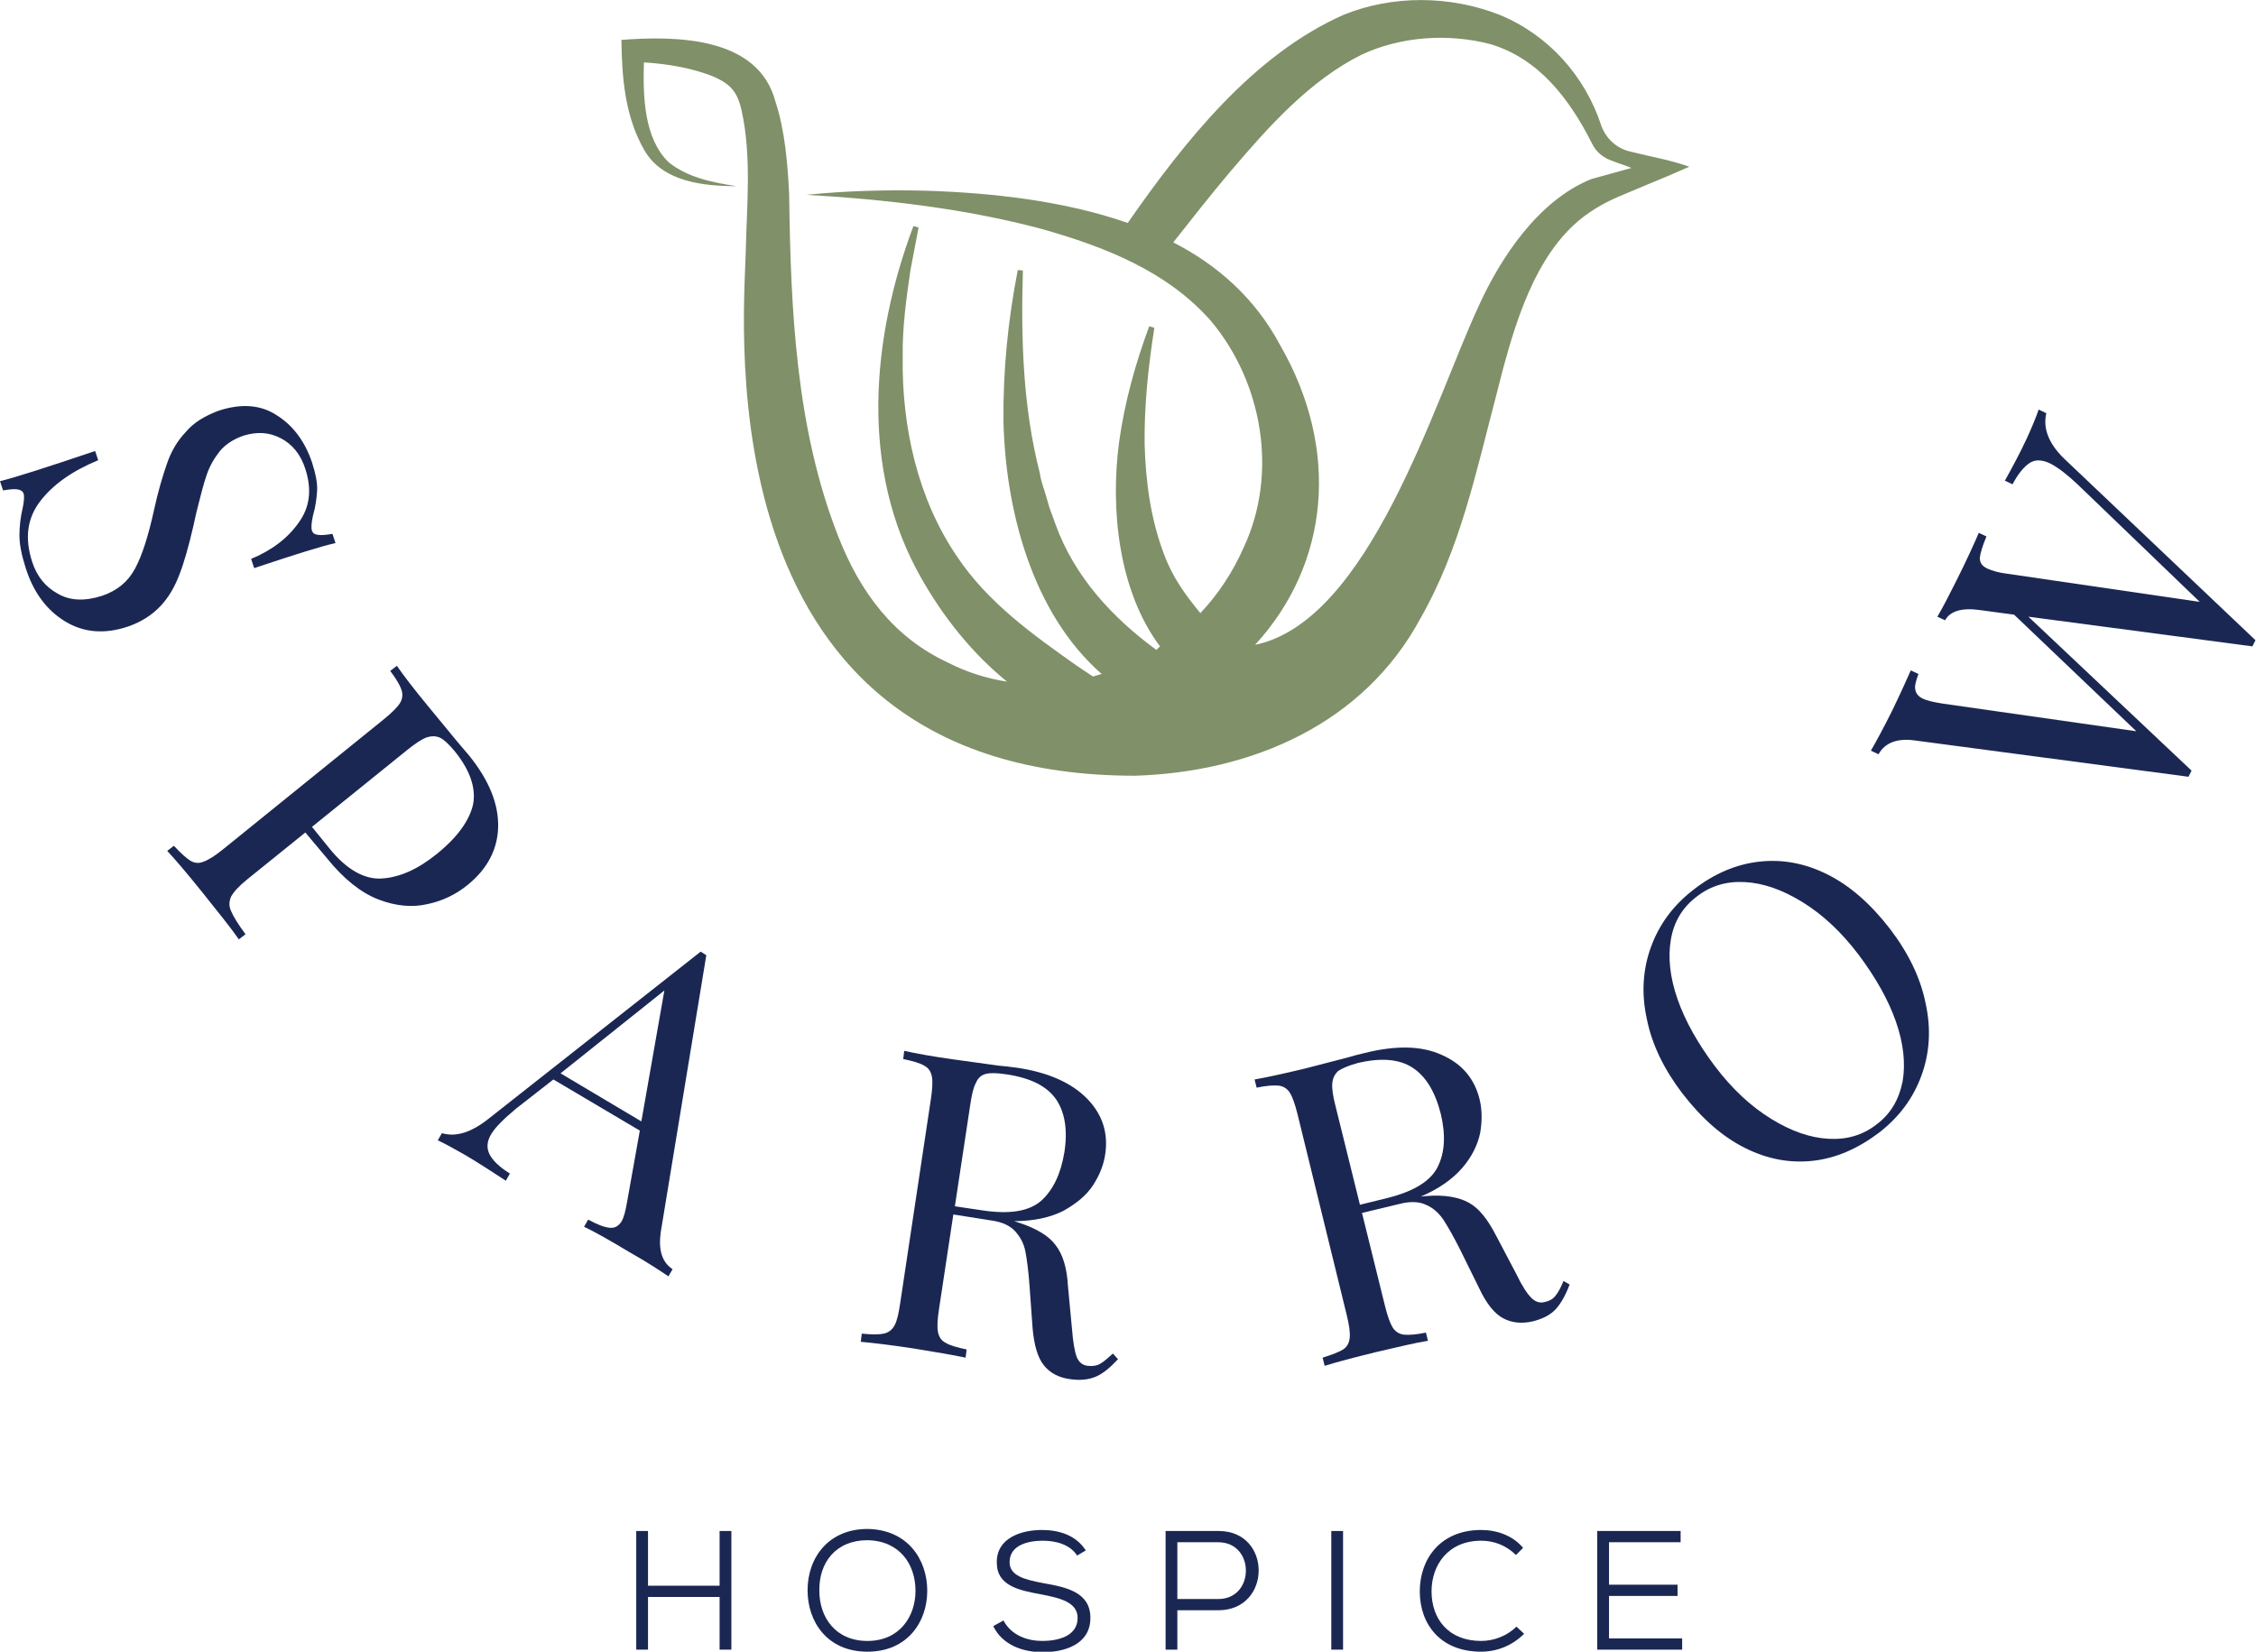 <?xml version="1.0" encoding="utf-8"?>
<!-- Generator: Adobe Illustrator 26.2.1, SVG Export Plug-In . SVG Version: 6.00 Build 0)  -->
<svg version="1.1" id="Layer_1" xmlns="http://www.w3.org/2000/svg" xmlns:xlink="http://www.w3.org/1999/xlink" x="0px" y="0px"
	 viewBox="0 0 441.1 323" style="enable-background:new 0 0 441.1 323;" xml:space="preserve">
<style type="text/css">
	.st0{fill:#1B2753;}
	.st1{fill:#809068;}
</style>
<g>
	<path class="st0" d="M140.7,322.6v-10.3h-14v10.3h-2.3v-23.2h2.3v10.7h14v-10.7h2.3v23.2H140.7z"/>
	<path class="st0" d="M181.3,311.1c0,6.1-3.9,11.9-11.7,11.9c-7.9,0-11.7-5.9-11.7-12c0-6.5,4.2-12,11.7-12
		C177.4,299.1,181.3,304.9,181.3,311.1z M169.6,320.9c6.3,0,9.4-4.8,9.4-9.8c0-5.2-3.1-9.8-9.4-9.9c-6.2,0-9.5,4.4-9.4,9.9
		C160.2,316.2,163.3,320.9,169.6,320.9z"/>
	<path class="st0" d="M210.6,304.2c-1.4-2.2-4.2-2.9-6.7-2.9c-2.8,0-6.5,0.8-6.5,4.2c0,2.7,3,3.4,6.6,4.1c4.6,0.8,9.2,1.8,9.2,6.8
		c0,5.2-5.1,6.7-9.3,6.7c-3.9,0-7.9-1.4-9.7-5.1l2-1.1c1.6,3,4.8,4,7.6,4c2.8,0,6.9-0.8,6.9-4.5c0-3.1-3.5-3.9-7.1-4.6
		c-4.4-0.8-8.7-1.7-8.7-6.2c-0.1-4.9,4.9-6.4,8.8-6.4c3.2,0,6.6,0.9,8.6,4L210.6,304.2z"/>
	<path class="st0" d="M230.2,314.9v7.7h-2.3v-23.2c3.4,0,6.9,0,10.4,0c10.4,0,10.4,15.4,0,15.5H230.2z M230.2,312.7h8
		c7.2,0,7.2-11.1,0-11.1h-8V312.7z"/>
	<path class="st0" d="M260.3,322.6v-23.2h2.3v23.2H260.3z"/>
	<path class="st0" d="M298,319.5c-2.3,2.3-5.3,3.5-8.4,3.5c-8,0-12-5.4-12-11.8c0-6.3,4-12,12-12c3.1,0,6.2,1.1,8.2,3.5l-1.4,1.4
		c-1.9-1.9-4.3-2.8-6.8-2.8c-6.5,0-9.7,4.8-9.7,9.9c0,5.4,3.3,9.7,9.7,9.7c2.5,0,5.1-1,6.9-2.8L298,319.5z"/>
	<path class="st0" d="M328.9,322.6h-16.6c0-7.7,0-15.5,0-23.2h16.3v2.2h-14v8.3H328v2.2h-13.4v8.3h14.3V322.6z"/>
</g>
<g>
	<path class="st0" d="M62,96c-0.1,1.5-0.3,3.1-0.8,4.8c-0.3,1.4-0.4,2.4-0.2,3c0.2,0.5,0.5,0.7,1.2,0.8c0.6,0.1,1.6,0,2.8-0.2
		l0.6,1.8c-3.1,0.7-8.4,2.4-15.9,4.9l-0.6-1.8c4.1-1.7,7.2-4.1,9.3-7.1c2.2-3,2.6-6.5,1.3-10.5c-0.9-2.8-2.5-4.8-4.8-6
		c-2.3-1.2-4.7-1.3-7.3-0.5c-2,0.7-3.5,1.7-4.6,3c-1.1,1.4-2,2.9-2.6,4.7c-0.6,1.7-1.2,4.1-2,7.3l-0.6,2.7c-0.9,3.9-1.8,7.1-2.7,9.4
		c-0.9,2.4-2.1,4.5-3.7,6.2s-3.7,3.1-6.3,4c-4.7,1.6-8.8,1.2-12.4-1c-3.6-2.2-6.2-5.7-7.7-10.5c-0.8-2.5-1.2-4.6-1.2-6.3
		c0-1.7,0.2-3.5,0.6-5.2c0.3-1.4,0.4-2.4,0.2-3C4.4,96,4,95.8,3.4,95.7s-1.6,0-2.8,0.2L0,94.1c2.9-0.7,9.1-2.7,18.6-5.9l0.6,1.8
		c-5.1,2.1-8.9,4.8-11.4,8.1c-2.5,3.3-3,7.2-1.5,11.8c0.9,2.8,2.6,4.9,5,6.2c2.4,1.4,5.3,1.5,8.7,0.4c2.9-1,5-2.7,6.4-5.3
		c1.4-2.6,2.6-6.4,3.7-11.4c0.8-3.7,1.7-6.7,2.5-9c0.8-2.4,2-4.5,3.7-6.3c1.6-1.9,3.8-3.2,6.5-4.2c4.3-1.4,8.1-1.2,11.3,0.9
		c3.2,2,5.5,5.1,6.9,9.2C61.7,92.6,62.1,94.5,62,96z"/>
	<path class="st0" d="M59.7,162.8L48.3,172c-1.6,1.3-2.6,2.4-3.1,3.3c-0.4,0.9-0.5,1.9,0,2.9c0.4,1,1.4,2.6,2.8,4.5l-1.3,1
		c-1.6-2.3-4.1-5.4-7.3-9.4c-2.9-3.6-5.2-6.3-6.7-7.9l1.3-1c1.3,1.4,2.4,2.4,3.2,2.9c0.8,0.5,1.7,0.6,2.6,0.2
		c0.9-0.3,2.2-1.1,3.8-2.4l31.4-25.4c1.6-1.3,2.7-2.4,3.2-3.2c0.5-0.8,0.6-1.7,0.3-2.6c-0.3-0.9-1-2.1-2.2-3.7l1.3-1
		c1.3,1.9,3.3,4.5,6.1,7.9l5.6,6.8c0.7,0.8,1.4,1.7,2.3,2.7c4,4.9,5.9,9.6,5.8,14.1c-0.1,4.4-2.1,8.2-5.9,11.3
		c-2.3,1.9-5,3.2-7.9,3.8c-3,0.7-6.2,0.4-9.6-0.9c-3.4-1.3-6.8-4-10.1-8.1L59.7,162.8z M86.1,144.3c-0.8-0.4-1.7-0.4-2.7-0.1
		c-1,0.4-2.2,1.2-3.7,2.4l-18.7,15.1l3.4,4.2c3.3,4.1,6.8,6.1,10.2,5.9c3.5-0.2,7.1-1.8,10.8-4.8c4.1-3.3,6.4-6.6,7.1-9.7
		c0.6-3.2-0.6-6.7-3.6-10.4C87.8,145.6,86.9,144.7,86.1,144.3z"/>
	<path class="st0" d="M131.5,248.2l-0.8,1.4c-1.8-1.2-4.2-2.8-7.4-4.6c-4-2.4-7-4.1-9.1-5.1l0.8-1.4c1.8,1,3.2,1.5,4.2,1.6
		c1,0.1,1.7-0.3,2.3-1.2c0.5-0.8,0.8-2.1,1.1-3.8l2.5-14l-16.9-10l-7.3,5.7c-2.4,2-4,3.6-4.8,4.9c-0.9,1.4-1,2.8-0.4,4
		c0.6,1.2,1.9,2.5,4,3.8l-0.8,1.4c-2.6-1.7-5.2-3.4-7.9-5c-2.1-1.2-3.9-2.2-5.4-2.9l0.8-1.4c2.7,0.8,5.7-0.1,9.1-2.8l41.5-32.7
		l1.1,0.7l-8.9,54.1C128.7,244.4,129.4,246.8,131.5,248.2z M125.4,219.3l4.5-25.6l-20.3,16.2L125.4,219.3z"/>
	<path class="st0" d="M218.6,265.8c-1.5,1.6-2.9,2.8-4.3,3.4c-1.4,0.6-3.1,0.8-5.1,0.5c-2.2-0.3-3.9-1.2-5.1-2.7
		c-1.2-1.5-1.9-3.9-2.2-7.2l-0.6-8.3c-0.2-2.9-0.5-5.1-0.8-6.7c-0.3-1.6-1-2.9-2-4c-1-1.1-2.5-1.8-4.5-2.1l-7.6-1.2l-2.8,18.5
		c-0.3,2-0.4,3.5-0.2,4.5c0.2,1,0.7,1.7,1.5,2.1c0.8,0.5,2.2,0.9,4.1,1.3l-0.2,1.6c-2.4-0.5-5.8-1.1-10.2-1.8
		c-4.6-0.7-8.1-1.1-10.3-1.3l0.2-1.6c1.9,0.2,3.4,0.2,4.3,0c0.9-0.2,1.6-0.7,2.1-1.6c0.5-0.9,0.8-2.3,1.1-4.3l6-39.9
		c0.3-2,0.4-3.5,0.2-4.5c-0.2-1-0.7-1.7-1.5-2.1c-0.8-0.5-2.2-0.9-4.1-1.3l0.2-1.6c2.2,0.5,5.5,1.1,9.8,1.7l8.7,1.2
		c1,0.1,2.2,0.2,3.5,0.4c6.2,0.9,10.8,3,13.8,6.1c3,3.1,4.1,6.7,3.5,10.8c-0.3,2.1-1.1,4.1-2.4,6.1c-1.3,2-3.3,3.6-5.8,5
		c-2.6,1.3-5.8,2-9.6,2l0.9,0.3c3.4,1.1,5.9,2.6,7.2,4.4c1.4,1.8,2.2,4.4,2.4,7.9l0.8,8.5c0.2,2.5,0.5,4.3,0.9,5.4
		c0.4,1.1,1.2,1.7,2.2,1.8c0.9,0.1,1.7,0,2.4-0.4c0.7-0.4,1.5-1.1,2.5-2L218.6,265.8z M192.8,210c-0.9,0.2-1.6,0.8-2,1.8
		c-0.5,0.9-0.8,2.3-1.1,4.3l-3,19.8l5.4,0.8c5.3,0.8,9.1,0.2,11.5-1.9c2.3-2.1,3.8-5.2,4.5-9.4c0.7-4.4,0.1-7.9-1.6-10.4
		c-1.8-2.6-5-4.2-9.7-4.9C194.9,209.8,193.6,209.8,192.8,210z"/>
	<path class="st0" d="M306.9,251.2c-0.8,2.1-1.7,3.7-2.7,4.8c-1,1.1-2.5,1.9-4.5,2.4c-2.2,0.5-4.1,0.3-5.8-0.6
		c-1.7-0.9-3.3-2.9-4.7-5.9l-3.7-7.5c-1.3-2.6-2.4-4.5-3.3-5.9c-0.9-1.3-2-2.3-3.4-2.9c-1.3-0.6-3-0.7-5-0.2l-7.5,1.8l4.5,18.2
		c0.5,2,1,3.4,1.5,4.2c0.5,0.8,1.3,1.3,2.2,1.4c0.9,0.1,2.4,0,4.3-0.4l0.4,1.6c-2.5,0.4-5.8,1.2-10.1,2.2c-4.5,1.1-7.9,2-10.1,2.7
		l-0.4-1.6c1.9-0.6,3.2-1.1,4-1.6c0.8-0.5,1.2-1.3,1.3-2.3c0.1-1-0.1-2.5-0.6-4.5l-9.6-39.2c-0.5-2-1-3.4-1.5-4.2
		c-0.5-0.8-1.3-1.3-2.2-1.4c-0.9-0.1-2.4,0-4.3,0.4l-0.4-1.6c2.3-0.4,5.5-1.1,9.7-2.1l8.5-2.2c1-0.3,2.1-0.6,3.4-0.9
		c6.1-1.5,11.1-1.4,15,0.4c3.9,1.7,6.4,4.6,7.4,8.7c0.5,2.1,0.5,4.2,0.1,6.6c-0.5,2.3-1.6,4.6-3.5,6.8c-1.9,2.2-4.6,4.1-8.1,5.6
		l1-0.1c3.6-0.3,6.4,0.2,8.4,1.3c2,1.1,3.7,3.3,5.3,6.4l4,7.6c1.1,2.3,2.1,3.8,2.9,4.6c0.8,0.8,1.7,1.1,2.7,0.8
		c0.9-0.2,1.6-0.6,2.1-1.3c0.5-0.6,1-1.6,1.5-2.8L306.9,251.2z M261.7,209.4c-0.7,0.6-1.1,1.4-1.2,2.4c-0.1,1,0.1,2.5,0.6,4.4
		l4.8,19.4l5.3-1.3c5.2-1.3,8.5-3.3,9.9-6.1c1.4-2.8,1.6-6.2,0.6-10.4c-1.1-4.3-2.9-7.3-5.5-9c-2.6-1.7-6.2-2-10.8-0.9
		C263.6,208.4,262.5,208.9,261.7,209.4z"/>
	<path class="st0" d="M344,168.5c4.5-0.5,8.9,0.3,13.3,2.5c4.4,2.2,8.4,5.7,12.2,10.6c3.6,4.7,6,9.6,7,14.6c1.1,5,0.8,9.7-0.8,14.1
		c-1.6,4.4-4.3,8.1-8.3,11.2c-4.1,3.1-8.4,5-12.9,5.5c-4.5,0.5-8.9-0.3-13.3-2.5c-4.4-2.2-8.4-5.7-12.2-10.6c-3.6-4.7-6-9.6-7-14.6
		c-1.1-5-0.8-9.7,0.8-14.1c1.6-4.4,4.3-8.1,8.3-11.2C335.2,170.8,339.5,169,344,168.5z M326.7,183.7c-0.6,3.5-0.2,7.4,1.3,11.7
		c1.5,4.3,4,8.7,7.3,13.1c3.4,4.5,7.1,7.9,11,10.3c3.9,2.4,7.6,3.7,11.2,3.9c3.6,0.2,6.7-0.7,9.4-2.8c2.8-2.1,4.4-4.9,5.1-8.4
		c0.6-3.5,0.2-7.4-1.3-11.7c-1.5-4.3-4-8.7-7.3-13.1c-3.4-4.5-7.1-7.9-11-10.3c-3.9-2.4-7.6-3.7-11.2-3.9c-3.6-0.2-6.7,0.7-9.4,2.8
		C329,177.4,327.3,180.2,326.7,183.7z"/>
	<path class="st0" d="M398.6,80.1l1.5,0.7c-0.7,3,0.5,6,3.5,8.9l37.4,35.5l-0.3,0.6l-0.3,0.6l-43.8-5.8l31.9,30.1l-0.3,0.6l-0.3,0.6
		l-53.5-7.1c-3.5-0.5-5.9,0.5-7.1,2.7l-1.5-0.7c1.1-1.9,2.5-4.5,4.1-7.7c1.7-3.5,2.9-6.2,3.7-8l1.5,0.7c-0.5,1.4-0.8,2.4-0.6,3.1
		c0.1,0.7,0.6,1.3,1.4,1.7c0.8,0.4,2.1,0.7,4,1l37.8,5.4l-23.9-22.8l-6.7-0.9c-3.5-0.5-5.8,0.2-6.8,2l-1.5-0.7c1-1.7,2.2-4,3.7-7
		c2.1-4.2,3.5-7.3,4.4-9.4l1.5,0.7c-0.8,1.9-1.2,3.3-1.3,4.2c0,0.9,0.4,1.6,1.5,2.1c0.9,0.4,2.2,0.8,3.9,1l37.6,5.5l-23.8-22.9
		c-2-1.9-3.8-3.3-5.3-4.1c-1.6-0.8-3-0.9-4.1-0.2c-1.1,0.7-2.3,2.1-3.4,4.2l-1.5-0.7c1.5-2.7,3-5.5,4.3-8.3
		C397.3,83.5,398.1,81.6,398.6,80.1z"/>
</g>
<g>
	<g>
		<path class="st1" d="M318.6,29.6c-2.5-0.6-4.6-2.5-5.5-5c-3.2-9.8-10.4-17.8-19.9-21.7c-9.7-3.8-20.9-3.9-30.5,0
			c-17.6,7.8-31,24.6-42.2,40.7c-12.6-4.4-26.8-5.9-39.4-6.3c-7.8-0.2-15.6,0-23.4,0.8c15.5,0.9,31,2.7,45.7,6.6
			c12.5,3.5,24.8,8.3,33.4,18.1c10.1,12.1,13.1,29.8,6.4,44.2c-2.1,4.8-5,9.2-8.5,12.9c-2.9-3.5-5.5-7.1-7.1-11.5
			c-2.6-6.8-3.6-14.2-3.8-21.5c-0.1-7.5,0.7-15.1,1.9-22.8l-1-0.3c-2.7,7.3-4.8,14.8-5.9,22.7c-1.7,12.9-0.2,28.9,8,39.9
			c-0.4,0.4-0.3,0.3-0.7,0.7c-8.6-6.3-16-14.3-19.7-24.5l-1.2-3.3l-1-3.4c-0.3-0.8-0.8-2.5-0.9-3.4c-3.3-12.9-3.7-26.2-3.3-39.6
			l-1-0.1c-1.9,9.7-2.9,19.6-2.8,29.6c0.4,17.3,5.6,37.5,19.2,49.4c-0.6,0.2-1.1,0.3-1.7,0.5c-1-0.7-2-1.3-3-2
			c-8.8-6.2-17.6-12.5-23.6-21.5c-7.7-11.3-10.8-25.4-10.6-39c-0.1-5.6,0.7-11.4,1.5-16.9l1.6-8.4l-1-0.3
			c-8.2,21.8-10.6,47.6,1.5,68.8c4.3,7.6,9.9,14.7,16.8,20.3c-3.9-0.6-7.8-1.8-11.5-3.7c-10.6-4.9-17.2-13.7-21.5-24.7
			c-8.3-21.1-9.3-44.4-9.6-66.9c-0.3-6-0.8-12.4-2.7-18.2C148.2,7.1,132.1,7,121.5,7.8c0.1,7.5,0.7,15,4.5,21.6c3.6,6.2,11.6,7,18,7
			c-4.7-0.7-9.6-1.7-13.3-4.7c-4.8-4.7-5-12.9-4.8-19.5c4.7,0.3,9.6,1.1,13.9,2.9c3.2,1.5,4.4,3,5.2,6.5c2,9.2,1,18.5,0.8,27.9
			c-0.4,14.7-8.1,102.2,76.1,102.2c22.7-0.7,44.7-10,55.9-30.9c7.7-13.5,10.8-28.5,14.7-43.3c2.9-11.5,6.5-25.4,15.2-33.5
			c2.6-2.4,5.6-4.2,8.9-5.6c3.1-1.3,7.1-3,9.8-4.1l3.9-1.7C326.3,31.2,322.5,30.6,318.6,29.6z M318.8,32.9c-2.6,0.7-5.1,1.4-7.6,2.1
			c-10.3,4.1-17.8,15.3-22.2,25.1c-8.6,18.6-21.3,61.4-43.6,66c14.5-15.8,16.7-38.1,4.9-58.6c-4.9-9.2-12.3-15.7-20.9-20.1
			c3.7-4.7,7.4-9.4,11.2-13.9c7.4-8.7,15.4-17.7,25.6-22.8c7.7-3.6,16.9-4.2,25.1-2.1c9.5,2.8,15.5,10.6,20,19.5
			c0.7,1.5,2,2.6,3.5,3.2C317,32.2,319.4,32.8,318.8,32.9z"/>
	</g>
</g>
<g>
</g>
<g>
</g>
<g>
</g>
<g>
</g>
<g>
</g>
<g>
</g>
</svg>
